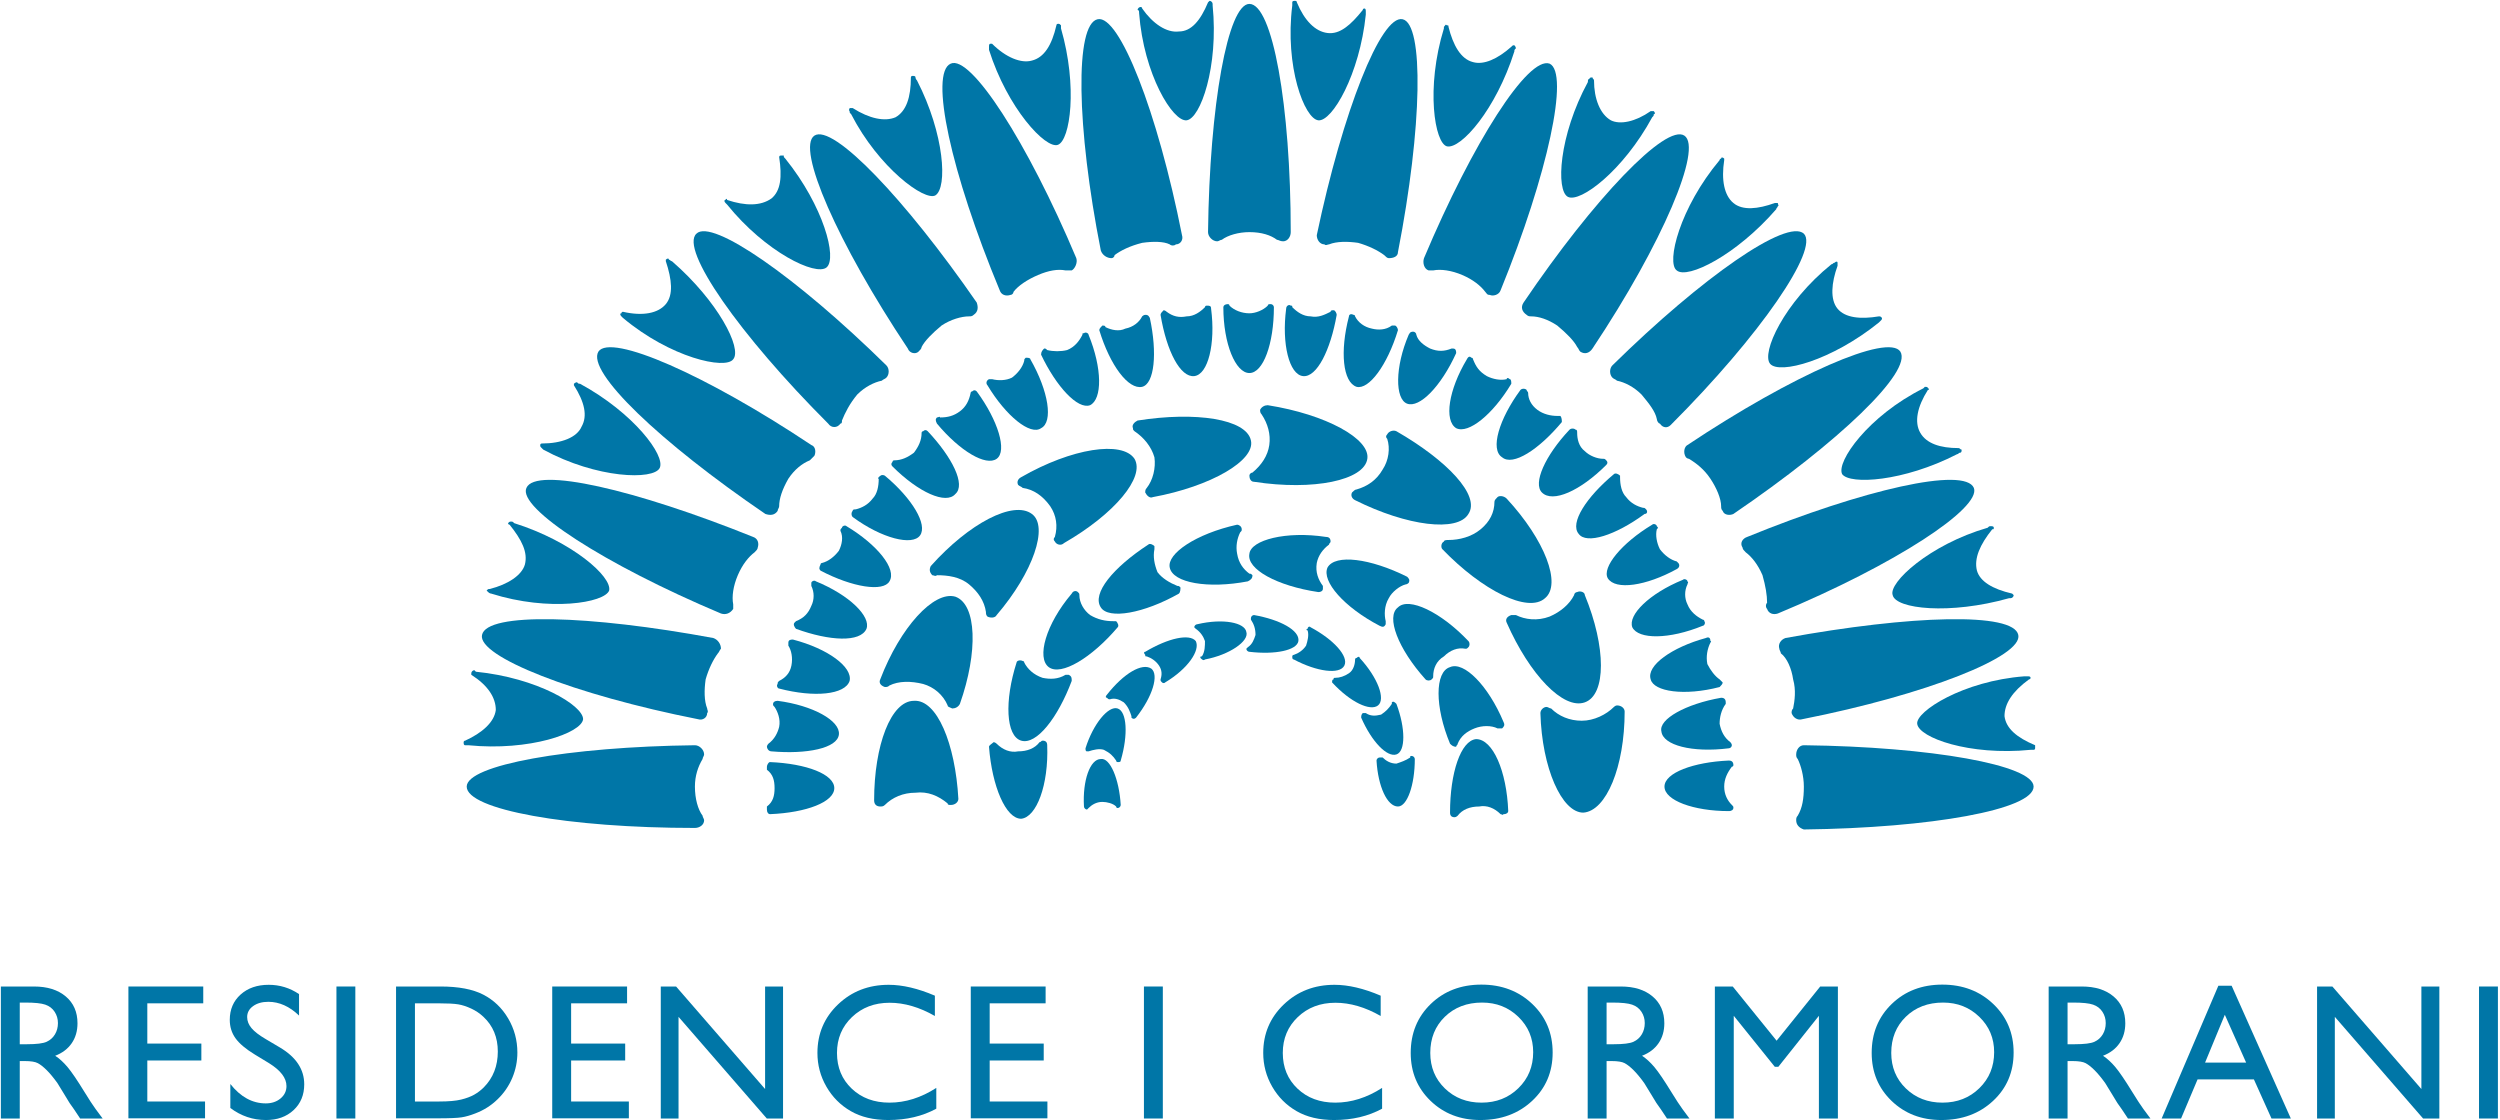 <?xml version="1.0" encoding="UTF-8"?>
<svg width="837px" height="375px" viewBox="0 0 837 375" version="1.1" xmlns="http://www.w3.org/2000/svg" xmlns:xlink="http://www.w3.org/1999/xlink">
    <title>Senza titolo-2 copia</title>
    <g id="Page-1" stroke="none" stroke-width="1" fill="none" fill-rule="evenodd">
        <g id="Senza-titolo-2-copia" transform="translate(0.289, 0.281)" fill="#0076A7">
            <path d="M8.225,335.379 L6.326,335.379 L6.326,349.33 L8.732,349.33 C11.936,349.33 14.136,349.057 15.327,348.508 C16.52,347.961 17.448,347.132 18.112,346.024 C18.777,344.918 19.108,343.657 19.108,342.243 C19.108,340.853 18.739,339.592 18.001,338.464 C17.262,337.335 16.223,336.538 14.884,336.076 C13.544,335.61 11.326,335.379 8.225,335.379 L8.225,335.379 Z M0,374.196 L0,330 L11.071,330 C15.543,330 19.091,331.108 21.719,333.323 C24.342,335.538 25.656,338.532 25.656,342.307 C25.656,344.88 25.014,347.105 23.726,348.983 C22.441,350.86 20.595,352.261 18.19,353.189 C19.604,354.118 20.985,355.383 22.335,356.987 C23.683,358.589 25.582,361.385 28.03,365.369 C29.569,367.88 30.802,369.769 31.73,371.034 L34.072,374.196 L26.542,374.196 L24.611,371.286 C24.55,371.18 24.423,371.002 24.238,370.748 L23.005,369.004 L21.043,365.776 L18.927,362.328 C17.622,360.514 16.425,359.07 15.337,357.994 C14.252,356.919 13.265,356.148 12.389,355.673 C11.514,355.201 10.043,354.961 7.971,354.961 L6.326,354.961 L6.326,374.196 L0,374.196 Z" id="Fill-1"></path>
            <polygon id="Fill-3" points="42.703 330.001 67.76 330.001 67.76 335.632 49.031 335.632 49.031 349.108 67.126 349.108 67.126 354.771 49.031 354.771 49.031 368.502 68.359 368.502 68.359 374.133 42.703 374.133"></polygon>
            <path d="M89.8,355.679 L84.991,352.758 C81.975,350.917 79.828,349.103 78.552,347.322 C77.277,345.54 76.639,343.489 76.639,341.168 C76.639,337.688 77.847,334.863 80.261,332.691 C82.677,330.516 85.813,329.431 89.672,329.431 C93.364,329.431 96.749,330.465 99.828,332.542 L99.828,339.725 C96.643,336.66 93.216,335.126 89.545,335.126 C87.479,335.126 85.781,335.605 84.453,336.561 C83.124,337.514 82.46,338.737 82.46,340.229 C82.46,341.554 82.95,342.791 83.927,343.946 C84.906,345.108 86.483,346.32 88.651,347.591 L93.479,350.448 C98.874,353.67 101.568,357.766 101.568,362.745 C101.568,366.288 100.381,369.166 98.01,371.381 C95.636,373.595 92.552,374.704 88.755,374.704 C84.389,374.704 80.413,373.364 76.827,370.675 L76.827,362.639 C80.246,366.973 84.2,369.134 88.693,369.134 C90.675,369.134 92.326,368.581 93.642,367.479 C94.962,366.377 95.621,364.995 95.621,363.336 C95.621,360.646 93.68,358.095 89.8,355.679" id="Fill-5"></path>
            <polygon id="Fill-7" points="112.351 374.196 118.677 374.196 118.677 330 112.351 330"></polygon>
            <path d="M146.545,335.632 L138.635,335.632 L138.635,368.503 L146.733,368.503 C149.897,368.503 152.356,368.287 154.106,367.854 C155.857,367.422 157.317,366.873 158.487,366.21 C159.657,365.544 160.727,364.728 161.698,363.758 C164.819,360.594 166.379,356.597 166.379,351.767 C166.379,347.022 164.777,343.152 161.573,340.157 C160.39,339.038 159.036,338.121 157.506,337.404 C155.978,336.688 154.528,336.211 153.157,335.98 C151.786,335.749 149.582,335.632 146.545,335.632 L146.545,335.632 Z M132.307,374.134 L132.307,330.001 L147.208,330.001 C153.22,330.001 157.976,330.902 161.477,332.706 C164.978,334.509 167.761,337.16 169.829,340.664 C171.896,344.163 172.93,347.982 172.93,352.114 C172.93,355.066 172.36,357.894 171.222,360.594 C170.082,363.294 168.458,365.665 166.35,367.712 C164.198,369.821 161.698,371.413 158.851,372.489 C157.186,373.142 155.656,373.581 154.263,373.801 C152.871,374.024 150.213,374.134 146.29,374.134 L132.307,374.134 Z" id="Fill-9"></path>
            <polygon id="Fill-10" points="184.598 330.001 209.655 330.001 209.655 335.632 190.924 335.632 190.924 349.108 209.021 349.108 209.021 354.771 190.924 354.771 190.924 368.502 210.254 368.502 210.254 374.133 184.598 374.133"></polygon>
            <polygon id="Fill-11" points="255.864 330.001 261.874 330.001 261.874 374.197 256.434 374.197 226.884 340.161 226.884 374.197 220.938 374.197 220.938 330.001 226.062 330.001 255.864 364.327"></polygon>
            <path d="M313.184,363.947 L313.184,370.907 C308.545,373.437 303.187,374.702 297.114,374.702 C292.178,374.702 287.99,373.711 284.552,371.729 C281.115,369.748 278.394,367.016 276.391,363.536 C274.386,360.056 273.386,356.29 273.386,352.242 C273.386,345.808 275.679,340.399 280.267,336.012 C284.853,331.626 290.512,329.432 297.239,329.432 C301.88,329.432 307.036,330.644 312.709,333.069 L312.709,339.872 C307.543,336.92 302.49,335.442 297.554,335.442 C292.493,335.442 288.291,337.04 284.949,340.236 C281.607,343.43 279.934,347.433 279.934,352.242 C279.934,357.093 281.579,361.077 284.87,364.199 C288.159,367.321 292.366,368.883 297.493,368.883 C302.85,368.883 308.079,367.236 313.184,363.947" id="Fill-12"></path>
            <polygon id="Fill-13" points="324.725 330.001 349.782 330.001 349.782 335.632 331.054 335.632 331.054 349.108 349.148 349.108 349.148 354.771 331.054 354.771 331.054 368.502 350.382 368.502 350.382 374.133 324.725 374.133"></polygon>
            <polygon id="Fill-14" points="382.7 374.196 389.026 374.196 389.026 330 382.7 330"></polygon>
            <path d="M462.439,363.947 L462.439,370.907 C457.8,373.437 452.442,374.702 446.368,374.702 C441.432,374.702 437.247,373.711 433.809,371.729 C430.37,369.748 427.648,367.016 425.646,363.536 C423.643,360.056 422.64,356.29 422.64,352.242 C422.64,345.808 424.934,340.399 429.522,336.012 C434.108,331.626 439.767,329.432 446.495,329.432 C451.134,329.432 456.291,330.644 461.964,333.069 L461.964,339.872 C456.797,336.92 451.747,335.442 446.811,335.442 C441.748,335.442 437.546,337.04 434.203,340.236 C430.861,343.43 429.189,347.433 429.189,352.242 C429.189,357.093 430.834,361.077 434.125,364.199 C437.414,367.321 441.623,368.883 446.748,368.883 C452.105,368.883 457.336,367.236 462.439,363.947" id="Fill-15"></path>
            <path d="M495.921,335.379 C490.865,335.379 486.709,336.962 483.451,340.124 C480.198,343.288 478.568,347.327 478.568,352.242 C478.568,357.008 480.202,360.974 483.466,364.136 C486.736,367.3 490.822,368.883 495.731,368.883 C500.66,368.883 504.774,367.268 508.073,364.04 C511.371,360.815 513.02,356.796 513.02,351.988 C513.02,347.306 511.371,343.369 508.073,340.173 C504.774,336.977 500.724,335.379 495.921,335.379 M495.667,329.368 C502.495,329.368 508.179,331.53 512.725,335.854 C517.265,340.177 519.539,345.598 519.539,352.115 C519.539,358.632 517.244,364.025 512.662,368.296 C508.073,372.568 502.296,374.702 495.319,374.702 C488.661,374.702 483.114,372.568 478.674,368.296 C474.241,364.025 472.02,358.674 472.02,352.242 C472.02,345.64 474.256,340.177 478.721,335.854 C483.193,331.53 488.841,329.368 495.667,329.368" id="Fill-16"></path>
            <path d="M539.494,335.379 L537.595,335.379 L537.595,349.33 L540.001,349.33 C543.207,349.33 545.405,349.057 546.598,348.508 C547.789,347.961 548.718,347.132 549.381,346.024 C550.046,344.918 550.377,343.657 550.377,342.243 C550.377,340.853 550.008,339.592 549.271,338.464 C548.533,337.335 547.493,336.538 546.155,336.076 C544.816,335.61 542.595,335.379 539.494,335.379 L539.494,335.379 Z M531.269,374.196 L531.269,330 L542.343,330 C546.814,330 550.362,331.108 552.988,333.323 C555.614,335.538 556.928,338.532 556.928,342.307 C556.928,344.88 556.283,347.105 554.997,348.983 C553.711,350.86 551.865,352.261 549.461,353.189 C550.873,354.118 552.255,355.383 553.605,356.987 C554.955,358.589 556.851,361.385 559.299,365.369 C560.838,367.88 562.073,369.769 563,371.034 L565.341,374.196 L557.814,374.196 L555.883,371.286 C555.819,371.18 555.692,371.002 555.508,370.748 L554.274,369.004 L552.312,365.776 L550.199,362.328 C548.891,360.514 547.694,359.07 546.607,357.994 C545.522,356.919 544.536,356.148 543.661,355.673 C542.786,355.201 541.313,354.961 539.242,354.961 L537.595,354.961 L537.595,374.196 L531.269,374.196 Z" id="Fill-17"></path>
            <polygon id="Fill-18" points="609.121 330.001 615.038 330.001 615.038 374.197 608.678 374.197 608.678 339.807 595.091 356.891 593.919 356.891 580.173 339.807 580.173 374.197 573.847 374.197 573.847 330.001 579.836 330.001 594.521 348.148"></polygon>
            <path d="M650.254,335.379 C645.197,335.379 641.041,336.962 637.784,340.124 C634.531,343.288 632.901,347.327 632.901,352.242 C632.901,357.008 634.535,360.974 637.799,364.136 C641.069,367.3 645.155,368.883 650.063,368.883 C654.993,368.883 659.108,367.268 662.406,364.04 C665.703,360.815 667.352,356.796 667.352,351.988 C667.352,347.306 665.703,343.369 662.406,340.173 C659.108,336.977 655.058,335.379 650.254,335.379 M650.002,329.368 C656.83,329.368 662.512,331.53 667.058,335.854 C671.597,340.177 673.871,345.598 673.871,352.115 C673.871,358.632 671.578,364.025 666.994,368.296 C662.406,372.568 656.629,374.702 649.654,374.702 C642.993,374.702 637.447,372.568 633.007,368.296 C628.573,364.025 626.352,358.674 626.352,352.242 C626.352,345.64 628.588,340.177 633.056,335.854 C637.525,331.53 643.171,329.368 650.002,329.368" id="Fill-19"></path>
            <path d="M693.828,335.379 L691.929,335.379 L691.929,349.33 L694.332,349.33 C697.539,349.33 699.738,349.057 700.932,348.508 C702.121,347.961 703.051,347.132 703.714,346.024 C704.38,344.918 704.71,343.657 704.71,342.243 C704.71,340.853 704.342,339.592 703.602,338.464 C702.867,337.335 701.826,336.538 700.489,336.076 C699.149,335.61 696.928,335.379 693.828,335.379 L693.828,335.379 Z M685.603,374.196 L685.603,330 L696.676,330 C701.146,330 704.695,331.108 707.319,333.323 C709.945,335.538 711.259,338.532 711.259,342.307 C711.259,344.88 710.617,347.105 709.328,348.983 C708.042,350.86 706.198,352.261 703.793,353.189 C705.206,354.118 706.588,355.383 707.936,356.987 C709.288,358.589 711.185,361.385 713.633,365.369 C715.171,367.88 716.405,369.769 717.333,371.034 L719.675,374.196 L712.145,374.196 L710.214,371.286 C710.151,371.18 710.026,371.002 709.841,370.748 L708.608,369.004 L706.645,365.776 L704.532,362.328 C703.225,360.514 702.027,359.07 700.94,357.994 C699.855,356.919 698.867,356.148 697.994,355.673 C697.119,355.201 695.646,354.961 693.575,354.961 L691.929,354.961 L691.929,374.196 L685.603,374.196 Z" id="Fill-20"></path>
            <path d="M751.711,355.468 L744.584,339.461 L737.972,355.468 L751.711,355.468 Z M742.416,329.748 L746.866,329.748 L766.68,374.196 L760.205,374.196 L754.316,361.099 L735.46,361.099 L729.935,374.196 L723.433,374.196 L742.416,329.748 Z" id="Fill-21"></path>
            <polygon id="Fill-22" points="810.391 330.001 816.404 330.001 816.404 374.197 810.962 374.197 781.412 340.161 781.412 374.197 775.465 374.197 775.465 330.001 780.59 330.001 810.391 364.327"></polygon>
            <polygon id="Fill-23" points="829.684 374.196 836.01 374.196 836.01 330 829.684 330"></polygon>
            <path d="M405.699,1.026 L405.699,1.539 C407.75,22.051 401.596,39.487 396.98,40 C392.364,40.513 382.622,24.616 381.083,4.103 C381.083,3.59 381.083,3.077 380.572,3.077 C380.572,2.564 381.083,2.051 381.596,2.051 C381.596,2.051 382.109,2.051 382.109,2.564 C385.699,7.693 390.315,10.77 394.416,10.257 C398.519,10.257 401.596,6.667 404.16,0.513 L404.673,0 C405.186,0 405.699,0.513 405.699,1.026" id="Fill-24"></path>
            <path d="M354.931,8.205 L354.931,9.231 C360.572,28.718 358.008,46.666 353.905,48.205 C349.804,49.744 336.982,35.896 330.828,16.411 L330.828,15.386 C330.828,14.873 330.828,14.36 331.343,14.36 L331.854,14.36 C336.47,18.976 341.598,21.025 345.186,19.999 C349.289,18.976 351.854,14.873 353.392,8.205 C353.392,8.205 353.392,7.692 353.905,7.692 C354.418,7.692 354.418,7.692 354.931,8.205" id="Fill-25"></path>
            <path d="M306.215,25.641 C306.215,25.641 306.215,26.154 306.728,26.667 C315.957,44.615 316.983,62.563 312.882,65.128 C309.292,67.179 293.906,55.896 284.676,37.948 C284.163,37.435 284.163,37.435 284.163,36.922 C283.65,36.411 284.163,36.411 284.163,35.896 L285.189,35.896 C290.831,39.486 295.957,40.512 299.547,38.975 C303.137,36.922 304.676,32.308 304.676,25.641 C304.676,25.641 304.676,25.128 305.189,25.128 C305.702,25.128 306.215,25.128 306.215,25.641" id="Fill-26"></path>
            <path d="M262.113,51.794 C262.113,52.307 262.113,52.307 262.626,52.82 C275.446,68.716 280.061,86.152 276.471,89.229 C272.883,92.306 255.959,84.1 243.139,68.204 L242.626,67.691 C242.113,67.178 242.113,66.665 242.626,66.665 C242.626,66.152 243.139,66.152 243.139,66.665 C249.293,68.716 254.422,68.716 258.01,66.152 C261.087,63.588 261.6,58.974 260.574,52.307 C260.574,52.307 260.574,51.794 261.087,51.794 L262.113,51.794 Z" id="Fill-27"></path>
            <path d="M223.653,86.665 C224.166,86.665 224.166,87.178 224.679,87.178 C240.063,100.51 248.267,116.407 245.191,119.997 C242.627,123.588 224.166,119.485 208.269,106.152 L207.756,105.639 C207.243,105.126 207.243,104.613 207.756,104.613 C207.756,104.101 208.269,104.101 208.269,104.101 C214.934,105.639 220.063,104.613 222.627,101.536 C225.192,98.459 224.679,93.332 222.627,87.178 L222.627,86.665 C223.14,86.152 223.653,86.152 223.653,86.665" id="Fill-28"></path>
            <path d="M192.885,127.689 C193.398,128.202 193.398,128.202 193.91,128.202 C211.859,137.945 222.627,152.303 220.576,156.406 C218.524,160.509 199.552,159.996 181.602,150.251 L181.091,149.741 C180.576,149.228 180.576,149.228 180.576,148.715 C180.576,148.202 181.091,148.202 181.091,148.202 C187.756,148.202 192.885,146.151 194.423,142.56 C196.473,138.97 195.447,134.357 191.859,128.715 L191.859,128.202 C192.372,127.689 192.885,127.689 192.885,127.689" id="Fill-29"></path>
            <path d="M170.834,174.354 C171.347,174.354 171.347,174.354 171.86,174.867 C191.347,181.022 204.679,192.815 203.654,197.431 C202.115,201.534 183.654,204.609 164.167,198.457 C164.167,198.457 163.654,198.457 163.141,197.944 L162.628,197.431 C163.141,196.918 163.141,196.918 163.654,196.918 C169.808,195.38 174.424,192.303 175.45,188.712 C176.476,184.609 174.424,180.509 170.321,175.38 C169.808,175.38 169.808,174.867 169.808,174.867 C170.321,174.354 170.321,174.354 170.834,174.354" id="Fill-30"></path>
            <path d="M158.526,224.097 L159.039,224.61 C179.551,226.661 194.935,235.891 194.935,240.507 C194.422,245.122 176.987,251.275 156.474,249.223 L155.449,249.223 C154.938,249.223 154.938,248.71 154.938,248.2 C154.938,248.2 154.938,247.685 155.449,247.685 C161.09,245.122 165.193,241.532 165.706,237.429 C165.706,233.326 163.142,229.223 157.5,225.635 L157.5,225.122 C157.5,224.61 158.013,224.097 158.526,224.097" id="Fill-31"></path>
            <path d="M680.561,250.762 L679.538,250.762 C659.025,252.814 642.102,246.659 641.588,242.045 C641.077,237.942 656.974,227.687 677.486,226.148 L678.51,226.148 C679.023,226.148 679.538,226.148 679.538,226.661 C679.538,227.174 679.023,227.174 679.023,227.174 C673.381,231.275 670.819,235.378 670.819,239.481 C671.332,243.584 674.922,246.659 681.074,249.223 L681.074,250.249 C681.074,250.249 681.074,250.762 680.561,250.762" id="Fill-32"></path>
            <path d="M672.871,199.995 L672.358,199.995 C652.358,205.637 634.412,203.585 633.384,198.969 C631.847,194.866 645.693,182.047 665.178,176.405 C665.691,175.892 665.691,175.892 666.203,175.892 C666.716,175.892 667.229,175.892 667.229,176.405 C667.229,176.918 667.229,176.918 666.716,176.918 C662.613,182.047 660.562,186.66 661.59,190.765 C662.613,194.353 666.716,196.918 673.381,198.456 L673.894,198.969 C673.894,199.482 673.381,199.995 672.871,199.995" id="Fill-33"></path>
            <path d="M655.947,151.278 C655.434,151.278 655.434,151.791 654.924,151.791 C636.973,161.022 619.025,162.048 616.46,158.458 C614.411,154.355 625.179,138.971 643.638,129.739 L644.153,129.229 C644.666,129.229 645.179,129.229 645.179,129.739 C645.692,129.739 645.692,130.254 645.179,130.254 C641.589,135.894 640.563,141.023 642.615,144.611 C644.666,148.201 649.28,149.739 655.434,149.739 C655.947,149.739 655.947,150.252 656.46,150.252 C656.46,150.765 656.46,151.278 655.947,151.278" id="Fill-34"></path>
            <path d="M629.282,107.177 L628.769,107.69 C612.872,120.51 595.437,125.126 592.36,121.535 C589.282,117.947 596.976,101.023 612.872,88.203 C613.385,88.203 613.385,87.69 613.898,87.69 C614.409,87.177 614.924,87.177 614.924,87.69 L614.924,88.716 C612.872,94.357 612.36,99.997 614.924,103.074 C617.488,106.151 622.615,106.664 628.769,105.639 C629.282,105.639 629.282,105.639 629.795,106.151 C629.795,106.664 629.795,106.664 629.282,107.177" id="Fill-35"></path>
            <path d="M594.923,68.716 C594.923,69.229 594.41,69.229 594.41,69.742 C581.078,85.126 564.668,93.332 561.078,90.255 C557.488,87.69 562.104,69.229 575.436,53.332 C575.436,53.332 575.436,52.819 575.949,52.819 C575.949,52.306 576.464,52.306 576.975,52.819 L576.975,53.332 C575.949,59.999 576.975,65.128 580.052,67.69 C583.129,70.255 588.256,69.742 593.897,67.69 L594.923,67.69 C594.923,68.203 595.436,68.716 594.923,68.716" id="Fill-36"></path>
            <path d="M553.387,37.948 C553.387,38.461 553.387,38.461 552.874,38.974 C543.131,56.922 528.771,67.69 524.67,65.639 C520.567,63.589 521.593,45.128 531.335,27.18 C531.335,26.667 531.335,26.154 531.848,26.154 C531.848,25.641 532.361,25.641 532.874,25.641 C532.874,26.154 533.387,26.154 533.387,26.667 C533.387,32.821 535.438,37.948 539.028,40 C542.106,41.538 547.232,40.512 552.361,36.922 L553.387,36.922 C553.899,37.435 553.899,37.948 553.387,37.948" id="Fill-37"></path>
            <path d="M507.234,15.897 C506.721,16.41 506.721,16.41 506.721,16.923 C500.567,36.41 488.773,49.742 484.157,48.717 C480.056,47.691 476.979,29.232 483.131,9.23 L483.131,8.719 C483.646,8.206 483.646,7.693 484.157,8.206 C484.672,8.206 484.672,8.206 484.672,8.719 C486.208,14.871 488.773,19.487 492.876,20.513 C496.464,21.539 501.082,19.487 505.695,15.384 C506.208,14.871 506.208,14.871 506.721,14.871 C507.234,15.384 507.234,15.897 507.234,15.897" id="Fill-38"></path>
            <path d="M456.979,3.59 L456.979,4.616 C454.928,24.616 445.698,40.513 441.082,40 C436.466,39.487 429.801,22.051 432.363,1.539 L432.363,0.513 C432.363,0.002 432.876,0.002 433.389,0.002 C433.389,0.002 433.902,0.002 433.902,0.513 C436.466,6.667 440.056,10.257 444.159,10.77 C448.26,11.283 451.85,8.206 455.953,3.077 C455.953,2.564 456.466,2.564 456.466,2.564 C456.979,2.564 456.979,3.077 456.979,3.59" id="Fill-39"></path>
            <path d="M263.652,215.892 L263.652,214.866 C263.652,213.84 264.677,213.84 265.19,213.84 C276.984,216.918 285.19,223.072 284.164,227.686 C282.626,232.302 272.368,233.327 260.574,230.25 C260.062,230.25 259.549,229.227 260.062,228.712 C260.062,228.199 260.062,228.199 260.574,227.686 C262.626,226.662 264.165,225.121 264.677,222.559 C265.19,219.995 264.677,217.43 263.652,215.892" id="Fill-40"></path>
            <path d="M259.036,236.404 C258.524,235.891 258.524,235.891 258.524,235.378 C258.524,234.865 259.036,234.352 260.062,234.352 C271.856,235.891 281.086,241.02 280.575,245.634 C280.06,250.249 269.805,252.301 258.011,251.275 C256.985,251.275 256.472,250.249 256.472,249.739 C256.472,249.224 256.985,248.711 256.985,248.711 C259.036,247.174 260.062,245.123 260.575,243.071 C261.088,240.507 260.062,237.943 259.036,236.404" id="Fill-41"></path>
            <path d="M256.472,257.429 L256.472,256.404 C256.472,255.891 256.985,254.865 257.498,254.865 C269.805,255.378 279.034,258.968 279.034,263.582 C279.034,268.198 269.805,271.788 257.498,272.301 C256.985,272.301 256.472,271.788 256.472,270.762 L256.472,269.736 C258.524,268.198 259.037,266.146 259.037,263.582 C259.037,261.019 258.524,258.968 256.472,257.429" id="Fill-42"></path>
            <path d="M579.54,269.223 C580.052,269.736 580.052,269.736 580.052,270.249 C580.052,270.762 579.54,271.275 578.514,271.275 C566.72,271.275 556.978,267.684 556.978,263.071 C556.978,258.455 566.72,254.865 578.514,254.352 C579.54,254.352 580.052,254.865 580.052,255.891 C580.052,255.891 580.052,256.403 579.54,256.403 C578.001,258.455 576.975,260.506 576.975,263.071 C576.975,265.635 578.001,267.684 579.54,269.223" id="Fill-43"></path>
            <path d="M579.026,248.199 C579.026,248.199 579.539,248.712 579.539,249.224 C579.539,249.737 579.026,250.25 578.513,250.25 C566.207,251.789 556.464,249.224 555.949,244.609 C554.923,240.506 564.155,235.379 575.949,233.328 C576.975,233.328 577.488,233.84 577.488,234.864 L577.488,235.379 C575.949,237.428 575.436,239.993 575.436,242.044 C575.949,244.609 576.975,246.66 579.026,248.199" id="Fill-44"></path>
            <path d="M575.438,227.173 C575.95,227.686 575.95,227.686 576.463,228.199 C576.463,228.712 575.95,229.225 575.438,229.738 C563.644,232.815 553.386,231.276 552.36,227.173 C550.822,222.558 559.541,216.403 570.822,213.328 C571.847,212.815 572.36,213.328 572.36,214.354 C572.873,214.354 572.36,214.867 572.36,214.867 C571.335,216.918 570.822,219.482 571.335,222.047 C572.36,224.096 573.899,226.148 575.438,227.173" id="Fill-45"></path>
            <path d="M569.796,207.173 C569.796,207.173 570.309,207.173 570.309,207.686 C570.821,208.199 570.309,209.225 569.796,209.225 C558.515,213.841 548.257,213.841 546.208,209.738 C544.669,205.635 551.847,198.457 563.128,193.841 C563.643,193.328 564.669,193.841 564.669,194.354 C565.18,194.867 564.669,194.867 564.669,195.38 C563.643,197.431 563.643,199.995 564.669,202.047 C565.693,204.611 567.744,206.148 569.796,207.173" id="Fill-46"></path>
            <path d="M561.078,187.687 L561.591,188.2 C562.104,188.713 562.104,189.738 561.078,190.251 C550.823,195.893 540.566,197.431 538.001,193.329 C535.952,189.738 542.617,181.535 552.872,175.38 C553.387,174.867 554.411,175.38 554.411,175.893 C554.924,176.406 554.924,176.406 554.411,176.919 C553.898,178.97 554.411,181.535 555.437,183.584 C556.975,185.635 559.027,187.174 561.078,187.687" id="Fill-47"></path>
            <path d="M549.797,169.739 C550.31,169.739 550.31,169.739 550.823,170.252 C551.336,170.765 551.336,171.79 550.31,171.79 C540.567,178.969 530.823,182.046 528.258,178.458 C525.181,174.868 530.823,166.149 540.052,158.458 C540.567,157.945 541.591,158.458 542.106,158.971 L542.106,159.484 C542.106,162.048 542.617,164.612 544.155,166.149 C545.694,168.2 547.745,169.226 549.797,169.739" id="Fill-48"></path>
            <path d="M536.464,153.33 C536.977,153.33 536.977,153.33 537.49,153.843 C538.003,154.356 538.003,154.868 537.49,155.381 C528.771,164.098 519.542,168.201 515.952,164.611 C512.874,161.536 516.977,152.304 525.181,143.585 C525.694,143.075 526.72,143.075 527.235,143.585 C527.746,143.585 527.746,144.1 527.746,144.611 C527.746,146.663 528.258,149.227 530.31,150.765 C531.849,152.304 534.413,153.33 536.464,153.33" id="Fill-49"></path>
            <path d="M521.08,138.971 L522.105,138.971 C522.618,139.484 522.618,140.509 522.618,141.022 C514.925,150.252 506.209,155.893 502.618,152.816 C498.516,150.252 501.593,139.996 508.773,130.254 C509.286,129.741 510.309,129.741 510.824,130.254 C510.824,130.765 511.335,130.765 511.335,131.28 C511.335,133.329 512.361,135.381 514.412,136.919 C516.464,138.458 519.028,138.971 521.08,138.971" id="Fill-50"></path>
            <path d="M504.157,126.664 C504.157,126.151 504.67,126.151 505.183,126.664 C505.696,126.664 505.696,127.689 505.696,128.202 C499.541,138.458 491.338,145.125 487.235,143.073 C483.132,140.509 484.67,130.254 490.823,119.996 C491.338,118.973 491.848,118.973 492.363,119.484 C492.876,119.484 492.876,119.996 492.876,119.996 C493.902,122.561 494.928,124.099 497.49,125.638 C499.541,126.664 502.106,127.177 504.157,126.664" id="Fill-51"></path>
            <path d="M485.696,116.408 L486.209,116.408 C487.235,116.408 487.235,117.434 487.235,117.946 C482.106,129.227 474.926,136.408 470.825,134.869 C466.722,133.33 466.722,122.56 471.338,111.792 C471.851,110.766 472.362,110.766 472.877,110.766 C473.389,110.766 473.902,111.279 473.902,111.792 C474.415,113.843 476.467,115.382 478.516,116.408 C481.08,117.434 483.132,117.434 485.696,116.408" id="Fill-52"></path>
            <path d="M465.696,108.715 L466.722,108.715 C467.235,108.715 467.748,109.741 467.748,110.254 C464.158,122.05 458.005,130.253 453.902,129.228 C449.287,127.689 448.261,117.434 451.338,105.638 C451.338,105.127 451.851,104.612 452.877,105.127 C452.877,105.127 453.39,105.127 453.39,105.638 C454.415,107.689 456.467,109.228 459.029,109.741 C461.081,110.254 463.645,110.254 465.696,108.715" id="Fill-53"></path>
            <path d="M445.184,104.1 C445.184,103.587 445.697,103.587 446.21,103.587 C446.723,103.587 447.236,104.612 447.236,105.125 C445.184,116.919 440.568,126.151 435.955,125.638 C431.339,125.125 428.775,114.87 430.313,103.074 C430.313,102.048 431.339,101.537 431.852,102.048 C432.365,102.048 432.365,102.048 432.365,102.561 C433.903,104.1 435.955,105.638 438.517,105.638 C441.081,106.151 443.133,105.125 445.184,104.1" id="Fill-54"></path>
            <path d="M424.16,102.049 C424.16,101.536 424.673,101.536 425.186,101.536 C425.699,101.536 426.211,102.049 426.211,102.562 C426.211,114.868 422.621,124.613 418.006,124.613 C413.39,124.613 409.289,114.868 409.289,102.562 C409.289,102.049 409.802,101.536 410.825,101.536 C410.825,101.536 411.34,101.536 411.34,102.049 C412.877,103.587 415.441,104.613 418.006,104.613 C420.057,104.613 422.621,103.587 424.16,102.049" id="Fill-55"></path>
            <path d="M403.135,102.562 C403.135,102.049 403.647,102.049 403.647,102.049 C404.673,102.049 405.186,102.049 405.186,103.075 C406.725,114.869 404.16,125.124 399.544,125.639 C394.929,126.15 390.315,117.433 388.263,105.126 C388.263,104.613 388.776,104.101 389.289,103.588 C389.802,103.588 390.315,104.101 390.315,104.101 C392.364,105.639 394.418,106.152 396.98,105.639 C399.544,105.639 401.596,104.101 403.135,102.562" id="Fill-56"></path>
            <path d="M382.109,105.638 C382.109,105.638 382.622,105.125 383.135,105.125 C383.648,105.125 384.161,105.125 384.674,106.151 C387.238,117.945 386.212,128.2 382.109,129.226 C377.493,130.254 371.341,122.048 367.751,110.254 C367.751,109.741 368.264,109.228 368.777,108.716 C369.29,108.716 369.802,108.716 369.802,109.228 C371.854,110.254 374.418,110.767 376.468,109.741 C379.032,109.228 381.083,107.69 382.109,105.638" id="Fill-57"></path>
            <path d="M362.11,111.792 C362.11,111.279 362.11,111.279 362.623,111.279 C363.136,110.767 364.162,111.279 364.162,111.792 C368.778,123.073 368.778,133.331 364.673,135.38 C360.572,136.919 353.392,129.228 348.265,118.46 C348.265,117.434 348.776,116.919 349.291,116.408 C349.804,116.408 349.804,116.408 350.316,116.919 C352.366,117.434 354.93,117.434 356.982,116.919 C359.546,115.895 361.085,113.844 362.11,111.792" id="Fill-58"></path>
            <path d="M342.624,120.51 C342.624,119.997 342.624,119.997 343.137,119.484 C343.649,119.484 344.675,119.484 344.675,119.997 C350.83,130.765 352.366,141.022 348.265,143.074 C344.675,145.636 336.469,138.971 330.317,128.716 C329.804,128.203 329.804,127.177 330.83,126.664 L331.853,126.664 C333.905,127.177 336.469,127.177 338.521,126.151 C340.572,124.613 342.111,122.561 342.624,120.51" id="Fill-59"></path>
            <path d="M324.675,131.279 C324.675,131.279 324.675,130.766 325.188,130.766 C325.701,130.253 326.213,130.253 326.726,130.766 C333.904,140.509 336.984,150.766 333.394,153.33 C329.804,155.893 321.085,150.766 313.394,141.534 C312.881,140.509 312.881,139.996 313.394,139.485 C313.907,139.485 314.42,138.97 314.42,139.485 C316.984,139.485 319.033,138.97 321.085,137.431 C323.136,135.895 324.162,133.843 324.675,131.279" id="Fill-60"></path>
            <path d="M308.266,144.612 C308.266,144.612 308.266,144.099 308.779,144.099 C309.291,143.586 309.804,143.586 310.317,144.099 C318.521,152.818 323.137,162.047 319.547,165.124 C316.472,168.715 307.24,164.612 298.521,155.893 C298.01,155.382 298.01,154.867 298.521,154.356 C298.521,153.841 299.036,153.841 299.036,153.841 C301.598,153.841 303.65,152.818 305.701,151.279 C307.24,149.228 308.266,147.176 308.266,144.612" id="Fill-61"></path>
            <path d="M293.907,159.996 C293.394,159.996 293.907,159.483 293.907,159.483 C294.419,158.97 294.932,158.458 295.958,158.97 C305.188,166.663 310.316,175.38 307.752,178.97 C305.188,182.558 294.932,179.996 285.19,172.816 C284.677,172.303 284.677,171.277 285.19,170.764 C285.19,170.251 285.701,170.251 286.216,170.251 C288.265,169.739 290.316,168.713 291.855,166.663 C293.394,165.123 293.907,162.56 293.907,159.996" id="Fill-62"></path>
            <path d="M281.087,177.432 C281.087,176.919 281.087,176.919 281.6,176.406 C281.6,175.893 282.626,175.38 283.139,175.893 C293.394,182.048 300.061,190.251 297.497,194.354 C295.446,197.945 285.19,196.406 274.42,190.764 C273.907,190.251 273.907,189.739 274.42,188.713 C274.42,188.713 274.42,188.2 274.933,188.2 C276.984,187.687 279.036,186.149 280.574,184.099 C281.6,182.048 282.113,179.483 281.087,177.432" id="Fill-63"></path>
            <path d="M271.343,195.892 L271.343,194.866 C271.343,194.353 272.369,193.84 272.882,194.353 C284.163,198.969 291.343,206.149 289.805,210.25 C287.753,214.866 277.498,214.353 266.217,210.25 C265.702,209.739 265.189,208.711 265.702,208.201 L266.217,207.686 C268.779,206.662 270.318,205.123 271.343,202.559 C272.369,200.508 272.369,197.943 271.343,195.892" id="Fill-64"></path>
            <path d="M347.751,248.199 C348.264,248.199 348.264,247.686 348.777,247.686 C349.803,247.686 350.316,248.199 350.316,249.224 C350.829,262.557 346.726,273.325 341.599,273.838 C336.47,273.838 331.854,263.07 330.829,249.737 C330.829,249.224 331.854,248.712 332.367,248.199 C332.88,248.199 333.393,248.712 333.393,248.712 C335.444,250.763 338.009,251.789 340.573,251.276 C343.648,251.276 346.213,250.25 347.751,248.199" id="Fill-65"></path>
            <path d="M487.747,272.813 C487.747,272.813 487.234,273.326 486.722,273.326 C485.696,273.326 485.183,272.813 485.183,271.787 C485.183,258.455 488.773,247.687 493.902,247.172 C499.541,247.172 504.157,257.942 504.67,271.274 C504.67,271.787 504.157,272.3 503.131,272.3 C502.618,272.813 502.618,272.3 502.106,272.3 C500.054,270.249 497.492,269.223 494.928,269.736 C491.85,269.736 489.286,270.761 487.747,272.813" id="Fill-66"></path>
            <path d="M487.747,248.711 C487.747,249.224 487.234,249.224 487.234,249.737 C486.209,249.737 485.696,249.224 485.183,248.711 C480.056,236.404 480.056,224.608 485.183,223.072 C489.799,221.02 498.003,229.224 503.131,241.533 C503.644,242.559 503.131,243.069 502.618,243.584 L501.08,243.584 C499.028,242.559 495.953,242.559 493.389,243.584 C490.825,244.608 488.773,246.149 487.747,248.711" id="Fill-67"></path>
            <path d="M479.542,226.148 C479.542,226.661 479.542,226.661 479.029,227.174 C478.516,227.686 477.491,227.686 476.978,227.174 C467.748,216.918 463.645,206.148 467.748,203.071 C471.336,199.481 482.107,204.609 491.336,214.354 C491.849,214.867 491.849,215.893 491.336,216.403 C490.823,216.918 490.823,216.918 490.313,216.918 C487.748,216.403 485.184,217.431 483.132,219.48 C480.568,221.021 479.542,223.583 479.542,226.148" id="Fill-68"></path>
            <path d="M463.645,207.687 L463.645,208.713 C463.132,209.738 462.62,209.738 461.594,209.225 C449.8,203.071 442.107,194.354 444.158,189.738 C446.723,185.125 458.519,186.661 470.826,192.816 C471.336,193.329 471.851,193.841 471.336,194.867 C471.336,194.867 470.826,195.38 470.313,195.38 C468.261,195.893 465.697,197.944 464.671,199.996 C463.132,202.56 463.132,205.635 463.645,207.687" id="Fill-69"></path>
            <path d="M442.62,195.892 L442.62,196.918 C442.62,197.43 442.107,197.943 441.081,197.943 C427.236,195.892 416.981,190.252 418.006,185.124 C418.517,180.508 430.313,177.433 443.646,179.482 C444.671,179.482 445.184,179.995 445.184,181.021 C445.184,181.534 444.671,181.534 444.671,182.046 C442.62,183.585 441.081,185.637 440.568,188.201 C440.058,191.278 441.081,193.84 442.62,195.892" id="Fill-70"></path>
            <path d="M418.006,191.79 C418.519,191.79 418.519,191.79 419.032,192.303 C419.032,193.329 418.519,193.841 417.493,194.354 C404.161,196.919 392.365,194.867 391.339,189.738 C390.315,185.123 400.058,178.457 413.903,175.38 C414.416,175.38 415.442,175.893 415.442,176.919 C415.442,177.432 415.442,177.432 414.929,177.944 C413.903,179.996 413.39,182.56 413.903,185.123 C414.416,188.2 415.954,190.251 418.006,191.79" id="Fill-71"></path>
            <path d="M393.904,195.892 C394.417,195.892 394.417,195.892 394.93,196.405 C394.93,196.918 394.93,197.943 394.417,198.456 C382.623,205.123 370.827,207.175 368.263,203.072 C365.187,198.456 372.365,189.739 384.159,182.046 C384.674,181.534 385.698,182.046 386.213,182.559 L386.213,183.585 C385.698,186.149 386.213,188.714 387.237,191.278 C388.775,193.33 391.34,194.866 393.904,195.892" id="Fill-72"></path>
            <path d="M372.366,207.687 L373.392,207.687 C373.905,208.2 374.418,209.225 373.905,209.738 C365.186,219.994 354.931,226.148 350.828,223.071 C346.725,219.994 349.802,208.713 358.521,198.457 C359.032,197.431 360.06,197.431 360.572,197.944 C361.085,198.457 361.085,198.457 361.085,198.97 C361.085,201.534 362.622,204.097 364.673,205.635 C367.238,207.174 369.802,207.687 372.366,207.687" id="Fill-73"></path>
            <path d="M356.469,225.635 L357.495,225.635 C358.521,226.147 358.521,226.66 358.521,227.686 C353.905,239.993 346.725,249.224 341.598,247.686 C336.47,246.147 335.957,234.353 340.06,221.532 C340.06,221.021 341.085,220.508 342.111,221.021 C342.111,221.021 342.624,221.021 342.624,221.532 C343.65,223.583 345.699,225.635 348.776,226.66 C351.341,227.173 353.905,227.173 356.469,225.635" id="Fill-74"></path>
            <path d="M540.053,236.404 C540.053,236.404 540.566,235.891 541.079,235.891 C542.617,235.891 543.643,236.917 543.643,237.943 C543.643,256.404 537.491,271.275 529.798,271.788 C522.617,271.788 515.95,256.917 515.439,238.455 C515.439,237.43 516.465,236.404 517.491,236.404 C518.004,236.404 518.515,236.917 519.03,236.917 C521.594,239.481 525.182,241.02 529.285,241.02 C533.386,241.02 537.491,238.968 540.053,236.404" id="Fill-75"></path>
            <path d="M526.72,198.969 C526.72,198.457 527.233,197.944 527.746,197.944 C528.772,197.431 530.311,197.944 530.311,198.969 C537.491,216.405 537.491,232.302 530.311,234.864 C523.13,237.428 511.849,225.637 504.158,208.199 C503.643,207.175 504.158,206.15 505.695,205.637 L507.233,205.637 C510.311,207.175 514.414,207.686 518.515,206.15 C522.105,204.611 525.182,202.047 526.72,198.969" id="Fill-76"></path>
            <path d="M500.054,167.688 C500.054,167.175 500.567,166.662 501.08,166.149 C501.593,165.636 503.132,165.636 504.157,166.662 C516.977,180.508 522.619,195.379 516.977,199.995 C511.335,205.123 495.951,197.43 482.619,183.585 C482.106,183.072 482.106,181.533 483.132,181.023 C483.132,180.508 484.157,180.508 484.67,180.508 C488.26,180.508 492.363,179.482 495.438,176.917 C498.516,174.355 500.054,171.278 500.054,167.688" id="Fill-77"></path>
            <path d="M464.159,146.663 C463.646,146.15 463.646,145.637 464.159,145.124 C464.672,144.1 466.21,143.585 467.236,144.1 C484.159,153.843 495.44,165.637 491.337,171.789 C487.746,177.943 470.826,175.892 453.388,167.175 C452.365,166.662 451.85,165.637 452.365,164.611 C452.875,164.098 453.388,163.585 453.903,163.585 C457.491,162.559 460.569,160.508 462.62,156.918 C464.672,153.843 465.184,149.74 464.159,146.663" id="Fill-78"></path>
            <path d="M422.108,138.458 C421.595,137.946 421.595,137.433 421.595,136.92 C422.108,135.894 423.134,135.381 424.159,135.381 C443.646,138.458 458.517,146.664 457.492,153.33 C456.466,160.508 439.543,164.098 419.546,161.021 C418.518,161.021 418.005,159.997 418.005,158.971 C418.005,158.458 418.518,157.945 419.031,157.945 C422.108,155.381 424.159,152.304 424.672,148.714 C425.185,145.126 424.159,141.536 422.108,138.458" id="Fill-79"></path>
            <path d="M379.546,144.098 C379.033,143.586 379.033,143.586 379.033,143.073 C378.52,142.047 379.546,141.021 380.572,140.51 C400.059,137.431 416.981,139.995 418.518,147.176 C420.056,153.843 405.185,162.56 385.698,166.15 C384.673,166.663 383.649,165.637 383.134,164.611 C383.134,164.098 383.134,163.585 383.649,163.072 C385.698,160.508 386.724,156.407 386.213,152.817 C385.185,149.227 382.623,146.15 379.546,144.098" id="Fill-80"></path>
            <path d="M342.11,163.073 C341.597,162.56 341.085,162.56 340.572,162.047 C340.059,161.021 340.572,159.995 341.597,159.483 C358.52,149.74 375.443,147.176 379.546,153.33 C383.134,159.483 372.878,171.789 355.956,181.534 C354.93,182.56 353.391,182.047 352.881,181.021 C352.366,180.508 352.366,179.995 352.881,179.482 C353.904,175.892 353.391,172.302 351.34,169.227 C348.778,165.637 345.7,163.586 342.11,163.073" id="Fill-81"></path>
            <path d="M313.393,192.302 C312.88,192.815 312.368,192.302 311.855,192.302 C310.831,191.276 310.831,190.251 311.342,189.225 C324.164,174.867 339.035,167.176 345.187,171.789 C350.829,175.892 345.7,191.276 333.393,205.637 C332.88,206.66 331.342,206.66 330.316,206.15 C329.803,205.637 329.803,205.122 329.803,204.611 C329.29,201.021 327.239,197.944 324.164,195.379 C321.086,192.815 316.983,192.302 313.393,192.302" id="Fill-82"></path>
            <path d="M297.496,229.224 C296.984,229.737 296.471,229.737 295.958,229.737 C294.419,229.224 293.906,228.199 294.419,227.173 C301.087,209.737 312.368,197.431 319.548,199.482 C326.726,202.046 327.239,217.943 321.086,235.379 C320.574,236.405 319.548,236.917 318.522,236.917 C317.496,236.405 316.983,236.405 316.983,235.892 C315.445,232.302 312.368,229.737 308.778,228.712 C304.677,227.686 300.574,227.686 297.496,229.224" id="Fill-83"></path>
            <path d="M295.958,269.223 C295.445,269.736 294.932,269.736 294.419,269.736 C293.395,269.736 292.37,269.223 292.37,267.684 C292.37,249.223 298.009,234.352 305.702,234.352 C313.393,233.839 319.548,248.71 320.573,267.172 C320.573,268.197 319.548,269.223 318.009,269.223 C317.496,269.223 316.983,269.223 316.983,268.71 C313.906,266.146 310.316,264.609 306.215,265.12 C302.112,265.12 298.522,266.661 295.958,269.223" id="Fill-84"></path>
            <path d="M431.852,77.434 C431.852,78.973 430.826,80.512 429.287,80.512 C428.262,80.512 427.749,79.999 427.236,79.999 C425.184,78.46 422.107,77.434 418.006,77.434 C414.416,77.434 410.826,78.46 408.775,79.999 C408.262,79.999 407.749,80.512 407.236,80.512 C405.7,80.512 404.161,78.973 404.161,77.434 C404.674,34.872 410.826,1.027 418.006,1.027 C425.697,1.027 431.852,34.872 431.852,77.434" id="Fill-85"></path>
            <path d="M395.443,78.46 C395.956,79.999 394.93,81.537 393.391,81.537 C392.878,82.05 391.853,82.05 391.34,81.537 C389.288,80.511 385.698,80.511 382.108,81.024 C378.007,82.05 374.93,83.587 372.879,85.127 C372.879,85.64 372.366,86.151 371.853,86.151 C370.316,86.151 368.776,85.127 368.263,83.587 C360.059,42.05 359.546,7.692 367.237,6.154 C374.417,4.615 387.237,36.922 395.443,78.46" id="Fill-86"></path>
            <path d="M360.059,86.152 C360.572,87.69 359.546,89.742 358.521,90.255 L356.469,90.255 C353.905,89.742 350.83,90.255 347.24,91.793 C343.65,93.332 340.572,95.381 339.034,97.433 C339.034,97.946 338.521,98.459 338.008,98.459 C336.469,98.971 334.931,98.459 334.418,96.922 C318.008,57.435 310.83,24.103 318.008,21.026 C324.675,17.948 343.65,47.178 360.059,86.152" id="Fill-87"></path>
            <path d="M326.727,101.023 C327.24,102.562 327.24,104.1 325.701,105.126 C325.188,105.639 324.675,105.639 324.163,105.639 C321.598,105.639 318.008,106.665 314.933,108.716 C311.856,111.278 309.291,113.843 308.266,115.894 C308.266,116.407 307.753,116.92 307.24,117.433 C306.214,118.459 304.163,117.946 303.65,116.407 C280.06,81.023 266.217,49.229 272.369,45.127 C278.523,41.026 302.624,66.152 326.727,101.023" id="Fill-88"></path>
            <path d="M296.471,122.049 C297.497,123.074 297.497,125.126 296.471,126.151 C295.958,126.664 295.445,126.664 294.932,127.175 C292.368,127.69 289.291,129.229 286.729,131.791 C284.164,134.868 282.626,137.945 281.6,140.51 C281.6,141.023 281.6,141.536 281.087,141.536 C280.061,143.074 278.01,143.074 276.984,141.536 C247.242,111.793 227.242,83.075 232.883,77.948 C238.012,72.819 266.216,92.306 296.471,122.049" id="Fill-89"></path>
            <path d="M271.343,148.714 C272.882,149.226 272.882,151.278 272.369,152.304 C271.856,152.817 271.343,153.329 270.831,153.842 C268.266,154.868 265.702,156.92 263.652,159.997 C261.599,163.587 260.573,166.662 260.573,169.226 C260.573,169.739 260.062,170.252 260.062,170.765 C259.037,172.304 257.498,172.304 255.959,171.791 C220.576,147.688 195.962,124.1 200.063,117.433 C204.166,111.278 235.96,125.126 271.343,148.714" id="Fill-90"></path>
            <path d="M251.857,179.483 C253.395,179.996 253.908,181.534 253.395,183.073 C253.395,183.586 252.883,184.099 252.37,184.609 C250.318,186.15 248.267,188.712 246.728,192.303 C245.19,195.893 244.677,199.483 245.19,202.045 L245.19,203.586 C244.166,205.122 242.627,205.635 241.087,205.122 C202.115,188.712 172.885,169.738 175.96,163.073 C179.04,155.893 212.37,163.586 251.857,179.483" id="Fill-91"></path>
            <path d="M238.524,213.328 C240.063,213.84 241.087,215.379 241.087,216.918 C240.576,217.43 240.576,217.943 240.063,218.456 C238.524,220.508 236.986,223.583 235.96,227.173 C235.447,230.763 235.447,234.353 236.473,236.917 C236.473,237.43 236.986,237.943 236.473,238.454 C236.473,239.995 234.934,241.018 233.396,240.505 C191.857,232.302 159.553,219.482 161.089,212.302 C162.628,204.611 196.986,205.637 238.524,213.328" id="Fill-92"></path>
            <path d="M232.37,249.224 C233.909,249.224 235.448,250.763 235.448,252.301 C235.448,252.814 234.935,253.327 234.935,253.84 C233.396,256.404 232.37,259.48 232.37,263.07 C232.37,267.173 233.396,270.763 234.935,272.812 C234.935,273.327 235.448,273.838 235.448,274.351 C235.448,275.891 233.909,276.915 232.37,276.915 C189.808,276.915 155.963,270.763 155.963,263.07 C155.963,255.892 189.808,249.737 232.37,249.224" id="Fill-93"></path>
            <path d="M603.641,277.428 C602.103,276.915 601.077,275.89 601.077,274.351 C601.077,273.838 601.077,273.325 601.59,272.812 C603.129,270.248 603.641,267.173 603.641,263.07 C603.641,259.48 602.616,255.89 601.59,253.84 C601.077,253.325 601.077,252.815 601.077,252.302 C601.077,250.761 602.103,249.224 603.641,249.224 C646.203,249.737 680.561,255.89 680.561,263.07 C680.561,270.761 646.203,276.915 603.641,277.428" id="Fill-94"></path>
            <path d="M603.128,240.506 C601.59,241.019 600.051,239.993 599.538,238.454 C599.538,237.944 599.538,237.429 600.051,236.918 C600.566,234.354 601.077,230.763 600.051,227.173 C599.538,223.583 598.002,219.993 595.948,218.457 C595.948,217.944 595.437,217.431 595.437,216.918 C594.922,215.379 595.948,213.841 597.487,213.328 C639.538,205.635 673.896,204.611 675.435,212.302 C676.973,219.482 644.667,232.302 603.128,240.506" id="Fill-95"></path>
            <path d="M594.923,205.122 C593.385,205.635 591.846,205.122 591.333,203.584 C590.82,203.071 590.82,202.045 591.333,201.534 C591.333,198.97 590.82,195.893 589.797,192.303 C588.256,188.713 586.207,186.148 584.155,184.61 C583.642,184.099 583.129,183.584 583.129,183.073 C582.104,181.535 583.129,179.996 584.668,179.483 C623.64,163.586 657.485,155.893 660.562,163.073 C663.127,169.739 634.408,188.713 594.923,205.122" id="Fill-96"></path>
            <path d="M580.052,171.79 C579.026,172.303 576.975,172.303 576.464,170.764 C575.949,170.251 575.949,169.739 575.949,169.228 C575.949,166.663 574.41,163.073 572.361,159.996 C570.309,156.919 567.745,154.867 565.181,153.331 C564.668,153.331 564.155,152.816 564.155,152.816 C563.129,151.277 563.642,149.228 564.668,148.715 C600.052,125.125 631.845,111.28 635.948,117.434 C640.051,124.099 615.436,147.689 580.052,171.79" id="Fill-97"></path>
            <path d="M559.028,142.047 C558.002,143.073 556.463,143.073 555.437,141.534 C554.925,141.534 554.412,140.509 554.412,139.996 C553.899,137.434 551.847,134.869 549.283,131.792 C546.721,129.228 543.644,127.689 541.079,127.176 C540.566,126.663 540.053,126.663 539.541,126.15 C538.515,125.125 538.515,123.073 539.541,122.047 C569.796,92.305 598.002,72.818 603.641,77.947 C608.77,83.076 589.283,111.792 559.028,142.047" id="Fill-98"></path>
            <path d="M532.874,116.408 C531.849,117.946 530.31,118.459 528.772,117.434 C528.259,116.921 528.259,116.408 527.746,115.895 C526.72,113.843 524.156,111.279 521.081,108.715 C518.003,106.663 514.926,105.637 512.362,105.637 C511.849,105.637 511.336,105.637 510.823,105.127 C509.285,104.101 508.772,102.562 509.797,101.024 C533.387,66.153 557.488,41.026 563.643,45.127 C569.795,49.23 556.462,81.024 532.874,116.408" id="Fill-99"></path>
            <path d="M502.106,96.921 C501.594,98.46 499.542,98.972 498.516,98.46 C497.491,98.46 497.491,97.947 496.978,97.434 C495.439,95.382 492.877,93.331 489.287,91.792 C485.697,90.254 482.107,89.741 479.542,90.254 L478.004,90.254 C476.465,89.741 475.952,87.691 476.465,86.151 C492.877,47.179 511.336,18.462 518.516,21.025 C525.181,24.102 518.003,57.947 502.106,96.921" id="Fill-100"></path>
            <path d="M467.749,84.101 C467.749,85.639 466.21,86.152 464.671,86.152 C464.158,86.152 463.646,85.639 463.133,85.126 C461.081,83.588 458.004,82.049 454.414,81.023 C450.826,80.511 447.236,80.511 444.671,81.536 C444.159,81.536 443.646,82.049 443.133,81.536 C441.594,81.536 440.568,79.998 440.568,78.459 C449.287,36.923 462.107,4.616 469.287,6.155 C476.465,7.693 475.952,42.052 467.749,84.101" id="Fill-101"></path>
            <path d="M471.85,253.326 C471.85,252.813 471.85,252.813 472.363,252.813 C472.876,252.813 473.389,253.326 473.389,253.839 C473.389,262.556 470.825,269.736 467.747,269.736 C464.159,269.736 461.08,263.071 460.569,254.352 C460.569,253.839 461.08,253.326 461.595,253.326 L462.621,253.326 C463.644,254.352 465.183,255.378 467.235,255.378 C468.773,254.865 470.312,254.352 471.85,253.326" id="Fill-102"></path>
            <path d="M465.696,235.378 L465.696,234.866 C466.209,234.353 466.722,234.866 467.235,235.378 C470.312,243.584 470.312,251.275 467.235,252.301 C464.158,253.327 459.029,248.198 455.441,239.994 C455.441,239.481 455.441,238.969 455.954,238.456 L456.98,238.456 C458.516,239.481 460.055,239.481 462.106,238.969 C463.645,237.943 464.671,236.917 465.696,235.378" id="Fill-103"></path>
            <path d="M453.389,220.507 C453.389,220.507 453.389,219.994 453.902,219.994 C454.415,219.481 454.928,219.481 454.928,219.994 C461.08,226.659 463.645,233.84 461.08,235.891 C458.516,237.943 451.851,234.865 445.698,228.198 C445.698,227.687 445.698,227.174 446.209,227.174 C446.209,226.659 446.209,226.659 446.722,226.659 C448.261,226.659 449.799,226.149 451.338,225.123 C452.877,224.097 453.389,222.046 453.389,220.507" id="Fill-104"></path>
            <path d="M437.493,210.763 C436.98,210.763 436.98,210.25 437.493,210.25 C437.493,209.737 438.005,209.225 438.518,209.737 C446.209,213.84 451.338,219.482 449.799,222.557 C448.263,225.636 440.57,224.609 432.877,220.508 C432.364,220.508 432.364,219.993 432.364,219.482 C432.364,218.969 432.877,218.969 432.877,218.969 C434.415,218.456 435.954,217.43 436.98,215.892 C437.493,214.353 438.005,212.302 437.493,210.763" id="Fill-105"></path>
            <path d="M418.518,207.173 L418.518,206.661 C418.518,206.148 419.031,205.635 419.544,205.635 C428.263,207.173 434.928,210.764 434.415,214.354 C433.902,217.431 426.724,218.967 418.005,217.944 C417.492,217.944 416.98,217.431 416.98,216.918 L417.492,216.403 C419.031,215.379 419.544,213.841 420.057,212.302 C420.057,210.251 419.544,208.712 418.518,207.173" id="Fill-106"></path>
            <path d="M400.058,210.251 L399.545,209.738 C399.545,209.225 400.058,208.712 400.571,208.712 C409.288,206.661 416.468,208.199 416.981,211.277 C418.006,214.354 411.339,218.968 403.135,220.506 C402.62,221.021 402.109,220.506 401.597,219.993 C401.597,219.48 401.597,219.48 402.109,219.48 C403.135,217.942 403.135,215.893 403.135,214.354 C402.62,212.815 401.597,211.277 400.058,210.251" id="Fill-107"></path>
            <path d="M383.648,219.482 C383.135,219.482 383.135,219.482 383.135,218.969 C382.622,218.456 382.622,217.943 383.135,217.943 C390.828,213.327 398.006,211.788 400.058,214.353 C401.596,217.43 397.493,223.585 389.802,228.198 C389.29,228.711 388.775,228.198 388.775,228.198 C388.264,227.687 388.264,227.687 388.264,227.173 C388.775,225.634 388.775,224.097 387.751,222.559 C386.725,221.02 385.187,219.994 383.648,219.482" id="Fill-108"></path>
            <path d="M371.341,233.84 C370.828,233.84 370.828,233.84 370.315,233.327 C369.802,233.327 369.802,232.814 370.315,232.301 C375.957,225.123 382.109,221.533 385.186,223.584 C387.751,225.634 385.699,232.814 380.058,239.994 C379.545,240.507 379.032,240.507 378.519,239.994 L378.519,239.481 C378.008,237.943 377.493,236.404 375.957,234.865 C374.418,233.84 372.879,233.327 371.341,233.84" id="Fill-109"></path>
            <path d="M364.161,251.275 L363.648,251.275 C363.136,251.275 363.136,250.762 363.136,250.25 C365.7,242.046 370.829,235.891 373.904,236.917 C376.981,237.943 377.494,245.634 374.929,254.353 C374.929,254.865 374.417,254.865 373.904,254.865 C373.391,254.865 373.391,254.353 373.391,254.353 C372.367,252.814 371.341,251.788 369.288,250.762 C367.751,250.25 365.7,250.762 364.161,251.275" id="Fill-110"></path>
            <path d="M364.161,270.249 L363.648,270.761 C363.136,270.761 362.623,270.249 362.623,269.736 C362.11,261.019 364.674,253.839 368.264,253.839 C371.341,253.326 374.417,260.506 374.929,269.223 C374.929,269.736 374.417,270.249 373.904,270.249 C373.904,270.249 373.391,270.249 373.391,269.736 C372.367,268.71 370.314,268.197 368.777,268.197 C366.726,268.197 365.187,269.223 364.161,270.249" id="Fill-111"></path>
        </g>
    </g>
</svg>
